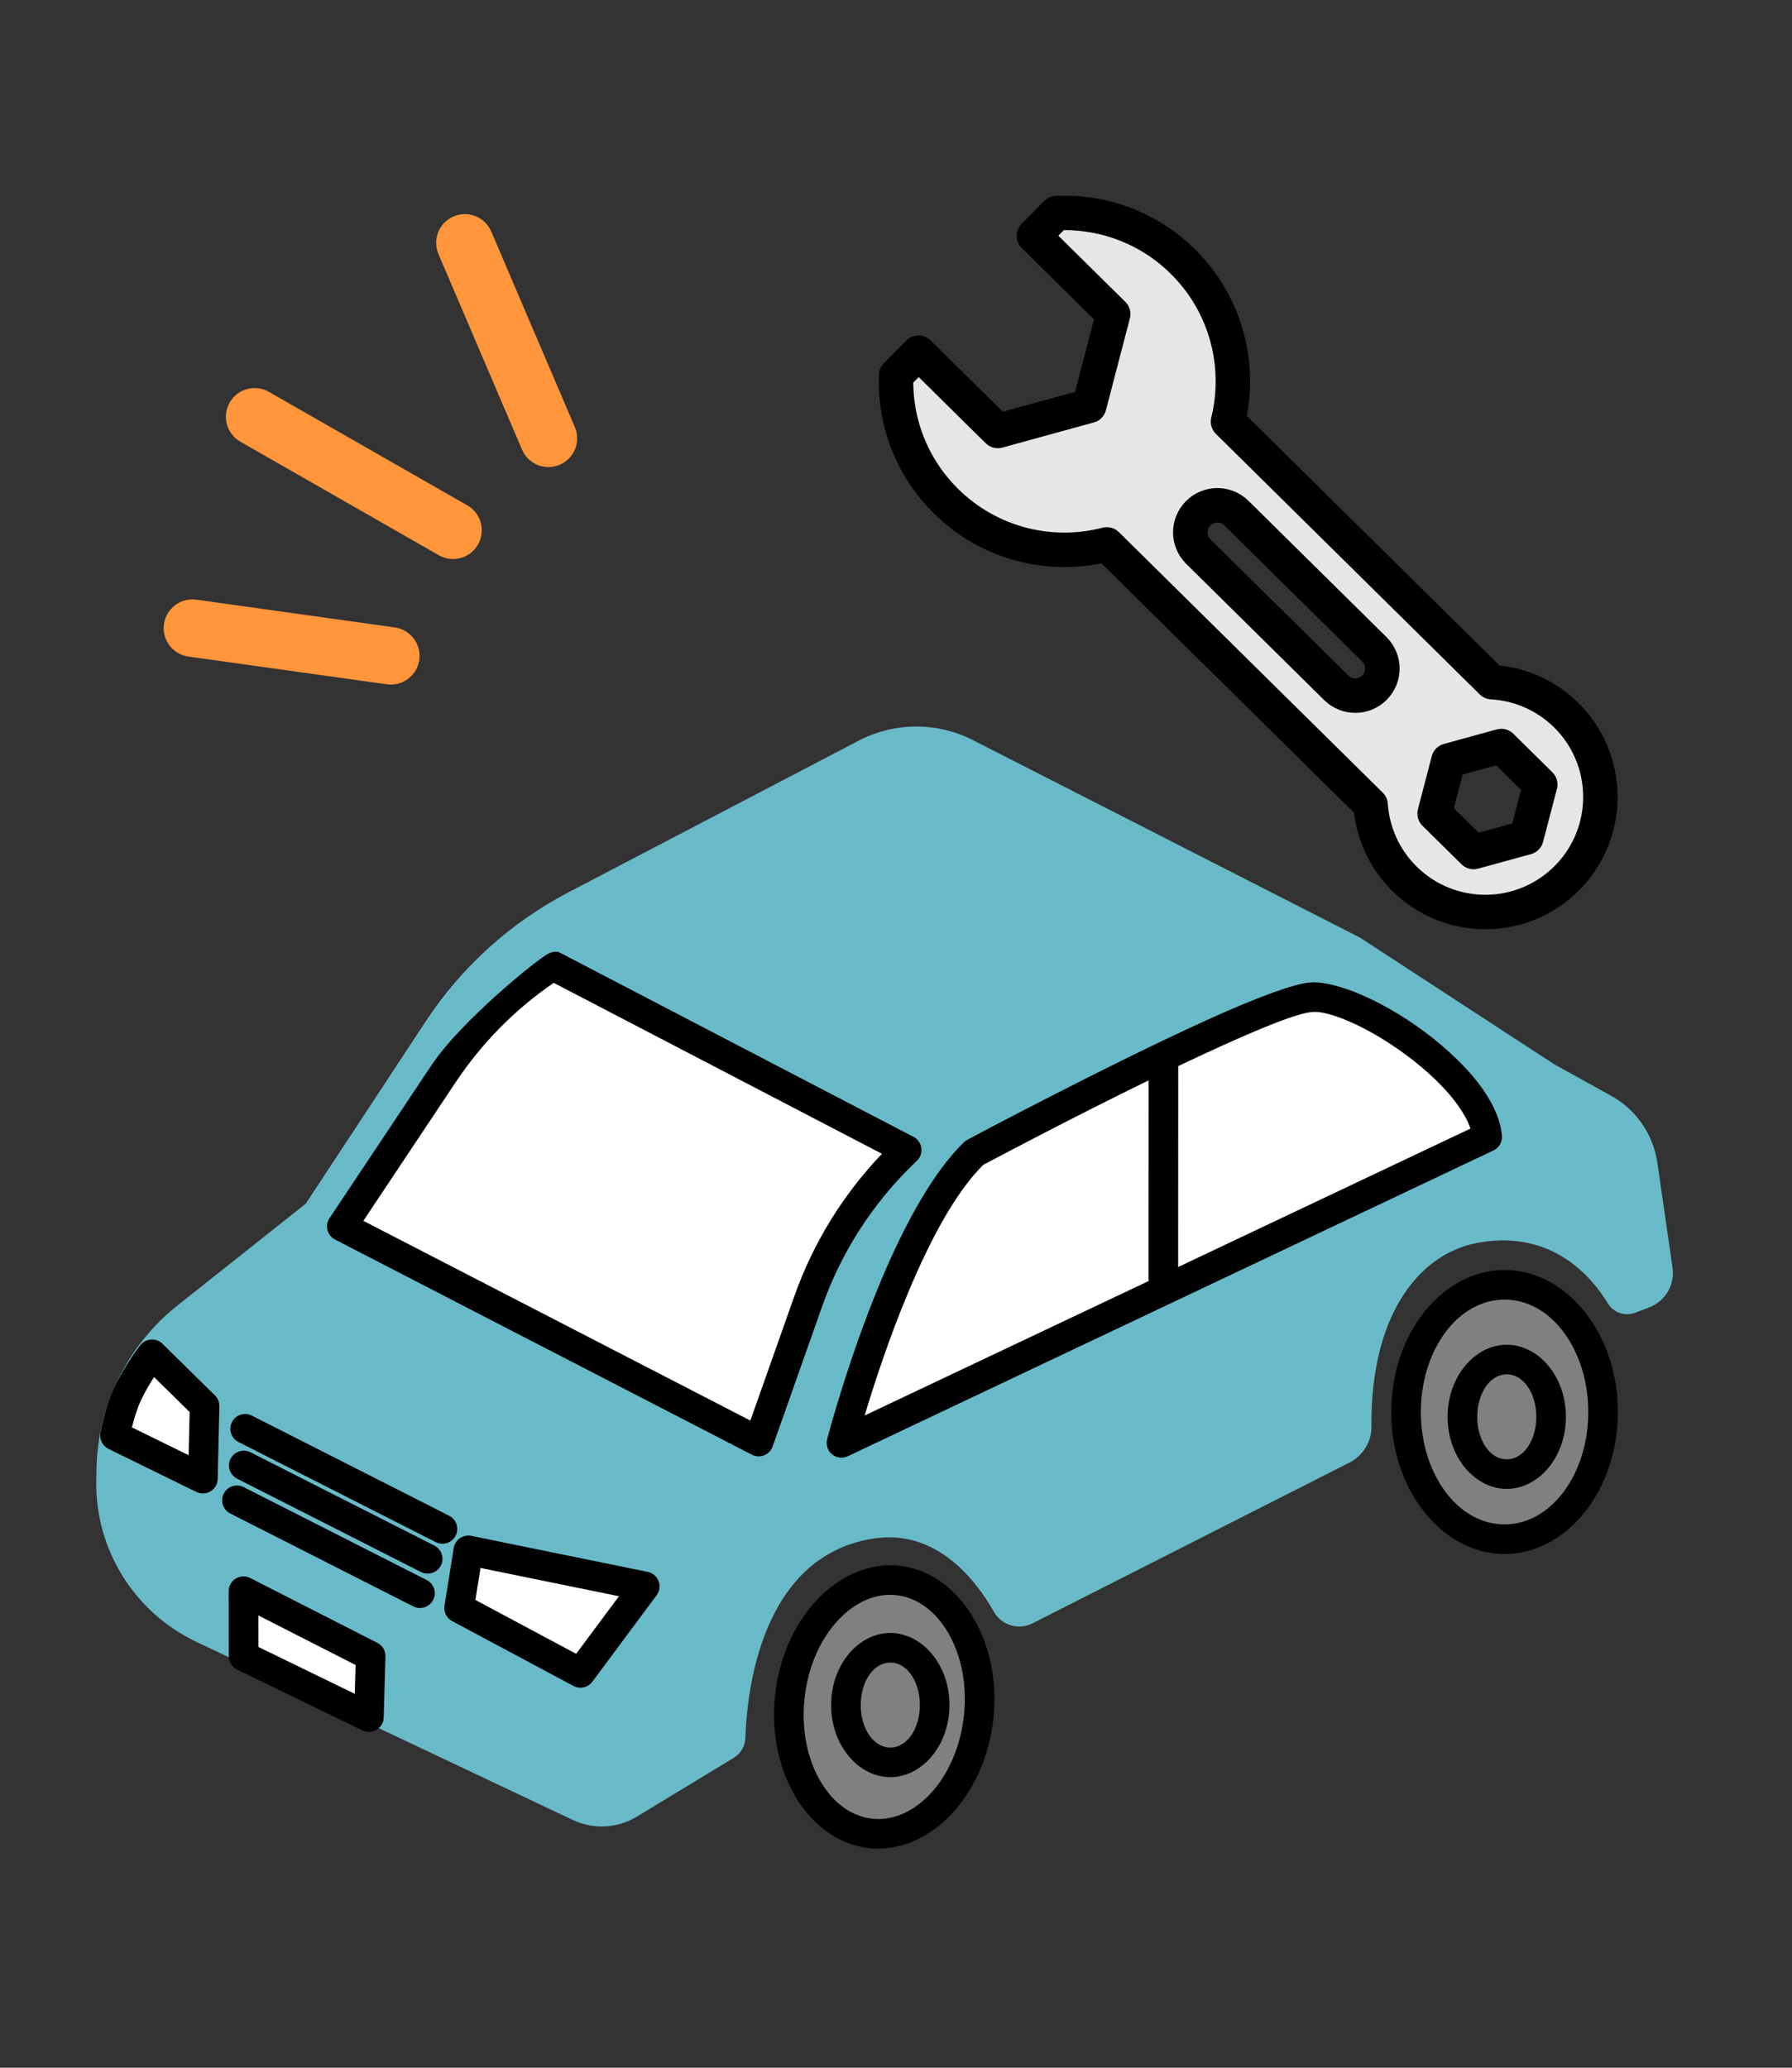 <svg width="156" height="180" viewBox="0 0 156 180" fill="none" xmlns="http://www.w3.org/2000/svg">
<rect x="0" y="0" width="156" height="180" fill="#333333" stroke="none"/>
<g clip-path="url(#clip0_166_4950)">
<path fill-rule="evenodd" clip-rule="evenodd" d="M50.041 37.176L42.767 20.158C42.225 18.89 40.755 18.3 39.487 18.842C38.217 19.384 37.628 20.856 38.171 22.124L45.445 39.142C45.987 40.411 47.457 41 48.725 40.458C49.994 39.916 50.584 38.446 50.041 37.176ZM40.682 43.994L23.408 34.111C22.21 33.425 20.68 33.841 19.996 35.039C19.31 36.237 19.726 37.766 20.925 38.451L38.2 48.334C39.398 49.02 40.926 48.604 41.611 47.406C42.296 46.208 41.88 44.678 40.682 43.994ZM34.371 54.619L17.094 52.204C15.727 52.013 14.463 52.968 14.273 54.334C14.082 55.701 15.036 56.965 16.403 57.156L33.679 59.571C35.045 59.761 36.31 58.808 36.501 57.441C36.692 56.075 35.737 54.81 34.371 54.619Z" fill="#FF963C"/>
<path fill-rule="evenodd" clip-rule="evenodd" d="M49.859 158.43C51.651 159.279 53.748 159.169 55.442 158.141C58.112 156.521 62.047 154.13 63.878 153.02C64.499 152.641 64.882 151.97 64.893 151.244C65.012 147.429 66.182 135.449 76.046 133.933C81.507 133.091 84.928 137.502 86.518 140.306C87.185 141.489 88.663 141.935 89.873 141.321C95.854 138.288 111.82 130.19 117.481 127.319C118.671 126.715 119.413 125.484 119.391 124.148C119.365 122.096 119.549 118.869 120.654 115.803C121.924 112.282 124.548 108.872 128.852 108.151C135.144 107.093 138.566 111.158 139.961 113.45C140.453 114.272 141.466 114.62 142.36 114.274C142.749 114.13 143.169 113.968 143.583 113.808C144.978 113.268 145.815 111.836 145.6 110.356C145.243 107.88 144.692 104.078 144.278 101.214C143.92 98.75 142.433 96.598 140.257 95.391C137.93 94.104 135.282 92.637 135.282 92.637L118.387 81.618C118.387 81.618 95.16 69.767 84.706 64.433C81.572 62.833 77.858 62.852 74.74 64.481C68.304 67.844 57.019 73.741 49.48 77.681C44.45 80.309 40.173 84.177 37.054 88.919C32.6 95.691 26.624 104.777 26.624 104.777C26.624 104.777 20.559 109.592 15.454 113.642C11.081 117.113 8.491 122.361 8.395 127.942C8.39 128.256 8.384 128.572 8.378 128.888C8.276 134.876 11.688 140.369 17.101 142.93C27.274 147.742 43.356 155.353 49.859 158.43Z" fill="#69BAC9"/>
<path fill-rule="evenodd" clip-rule="evenodd" d="M73.254 125.605C73.254 125.605 78.16 106.751 84.824 100.343C84.824 100.343 109.486 87.166 114.123 86.796C118.19 86.471 129.033 93.685 129.456 98.962L73.254 125.605Z" fill="white"/>
<path fill-rule="evenodd" clip-rule="evenodd" d="M48.107 84.071C44.333 86.533 41.098 89.738 38.6 93.49C34.879 99.08 29.754 106.777 29.754 106.777L66.046 125.492C66.046 125.492 68.4 118.826 70.359 113.276C72.066 108.443 74.862 104.068 78.534 100.488C78.779 100.25 78.925 100.109 78.925 100.109L48.107 84.071Z" fill="white"/>
<path fill-rule="evenodd" clip-rule="evenodd" d="M21.367 144.005L22.063 138.94L31.981 144.128L32.246 149.938L21.367 144.005Z" fill="white"/>
<path fill-rule="evenodd" clip-rule="evenodd" d="M17.297 127.2L17.162 121.945L12.576 117.278C12.576 117.278 9.563 121.88 9.658 124.262L17.297 127.2Z" fill="white"/>
<path fill-rule="evenodd" clip-rule="evenodd" d="M40.777 134.976L56.134 138.104L50.54 145.637L39.974 139.995L40.777 134.976Z" fill="white"/>
<path fill-rule="evenodd" clip-rule="evenodd" d="M78.15 137.58C82.689 138.059 85.851 143.384 85.207 149.461C84.564 155.541 80.358 160.085 75.82 159.604C71.282 159.125 68.12 153.8 68.763 147.721C69.407 141.644 73.613 137.1 78.15 137.58Z" fill="#808080"/>
<path fill-rule="evenodd" clip-rule="evenodd" d="M130.978 111.822C135.711 111.822 139.554 116.784 139.554 122.896C139.554 129.008 135.711 133.969 130.978 133.969C126.245 133.969 122.403 129.008 122.403 122.896C122.403 116.784 126.244 111.822 130.978 111.822Z" fill="#808080"/>
<path fill-rule="evenodd" clip-rule="evenodd" d="M78.281 136.3C73.152 135.754 68.202 140.712 67.473 147.582C66.743 154.455 70.539 160.341 75.67 160.888C80.8 161.432 85.749 156.474 86.479 149.601C87.209 142.73 83.413 136.845 78.281 136.3ZM78.009 138.863C79.493 139.019 80.783 139.83 81.779 141.041C83.416 143.031 84.262 146.064 83.916 149.329C83.568 152.596 82.104 155.384 80.086 156.986C78.858 157.959 77.425 158.48 75.943 158.322C74.46 158.167 73.169 157.352 72.173 156.143C70.535 154.154 69.689 151.121 70.036 147.856C70.383 144.589 71.848 141.802 73.867 140.2C75.093 139.228 76.527 138.705 78.009 138.863ZM77.506 142.154C74.763 142.153 72.355 144.885 72.353 148.43C72.352 151.97 74.758 154.704 77.501 154.705C80.246 154.706 82.654 151.974 82.655 148.434C82.656 144.89 80.25 142.155 77.506 142.154ZM77.505 144.732C79.027 144.733 80.079 146.464 80.078 148.433C80.077 150.397 79.025 152.128 77.502 152.127C75.98 152.126 74.93 150.395 74.93 148.431C74.932 146.463 75.983 144.731 77.505 144.732ZM19.918 144.184C19.919 144.676 20.201 145.124 20.644 145.342L31.55 150.638C31.944 150.828 32.407 150.808 32.781 150.578C33.156 150.353 33.389 149.951 33.402 149.514L33.554 144.2C33.569 143.702 33.295 143.24 32.851 143.015L21.784 137.371C21.384 137.167 20.907 137.184 20.524 137.421C20.142 137.654 19.908 138.071 19.909 138.521L19.918 144.184ZM22.495 143.371L22.49 140.625L30.954 144.941L30.881 147.448L22.495 143.371ZM41.03 133.699C40.686 133.63 40.327 133.704 40.039 133.902C39.751 134.101 39.556 134.412 39.5 134.759L38.695 139.777C38.607 140.322 38.874 140.859 39.36 141.119L49.923 146.765C50.486 147.065 51.184 146.91 51.566 146.396L57.163 138.867C57.426 138.513 57.49 138.05 57.332 137.638C57.175 137.225 56.818 136.923 56.386 136.836L41.03 133.699ZM41.832 136.495L53.885 138.955L50.158 143.968L41.385 139.279L41.832 136.495ZM37.143 137.543L21.213 129.457C20.578 129.136 19.801 129.388 19.48 130.022C19.157 130.656 19.412 131.432 20.046 131.753L35.976 139.839C36.61 140.161 37.387 139.908 37.709 139.274C38.03 138.641 37.777 137.864 37.143 137.543ZM37.813 134.547L21.807 126.424C21.172 126.103 20.396 126.356 20.073 126.989C19.752 127.623 20.006 128.399 20.64 128.721L36.647 136.847C37.281 137.168 38.058 136.914 38.379 136.281C38.702 135.646 38.447 134.87 37.813 134.547ZM130.981 110.555C125.637 110.553 121.116 116.012 121.114 122.913C121.111 129.814 125.629 135.279 130.972 135.281C136.317 135.283 140.84 129.822 140.843 122.921C140.846 116.02 136.326 110.557 130.981 110.555ZM39.1 131.948L21.926 123.231C21.291 122.909 20.515 123.163 20.193 123.796C19.871 124.43 20.125 125.206 20.759 125.528L37.934 134.246C38.567 134.567 39.344 134.315 39.666 133.679C39.988 133.046 39.735 132.27 39.1 131.948ZM130.98 113.133C135.103 113.135 138.267 117.597 138.265 122.92C138.263 128.244 135.096 132.705 130.973 132.703C126.851 132.702 123.689 128.238 123.691 122.914C123.693 117.591 126.858 113.132 130.98 113.133ZM14.139 116.976C13.879 116.718 13.522 116.585 13.158 116.609C12.793 116.631 12.455 116.806 12.228 117.091C12.228 117.091 10.904 118.751 9.941 120.802C9.149 122.488 8.746 124.75 8.746 124.75C8.646 125.314 8.932 125.877 9.448 126.13L17.093 129.877C17.488 130.069 17.954 130.049 18.329 129.821C18.705 129.593 18.938 129.189 18.949 128.749L19.099 122.421C19.107 122.065 18.968 121.721 18.713 121.472L14.139 116.976ZM131.171 117.063C128.429 117.062 126.021 119.794 126.019 123.337C126.018 126.88 128.424 129.611 131.166 129.612C133.911 129.613 136.318 126.883 136.319 123.341C136.321 119.798 133.916 117.063 131.171 117.063ZM131.17 119.641C132.693 119.642 133.743 121.374 133.742 123.34C133.742 125.306 132.69 127.038 131.167 127.037C129.646 127.037 128.597 125.304 128.597 123.338C128.598 121.372 129.648 119.641 131.17 119.641ZM72.006 125.279C71.879 125.764 72.045 126.278 72.43 126.597C72.816 126.916 73.352 126.982 73.804 126.769L130.015 100.147C130.498 99.918 130.789 99.413 130.748 98.879C130.647 97.628 130.085 96.274 129.159 94.929C127.919 93.122 126.016 91.303 123.933 89.761C120.366 87.116 116.252 85.349 114.033 85.526C112.574 85.641 109.206 86.925 105.229 88.723C96.354 92.736 84.224 99.213 84.224 99.213C84.119 99.268 84.022 99.337 83.937 99.417C81.168 102.078 78.662 106.789 76.686 111.506C73.797 118.407 72.006 125.279 72.006 125.279ZM79.827 101.039C79.999 100.873 80.124 100.66 80.183 100.418C80.325 99.841 80.055 99.242 79.528 98.969L48.716 82.919C48.716 82.919 48.362 82.701 47.742 83.014C46.769 83.505 40.135 88.866 37.539 92.762C33.815 98.351 28.687 106.046 28.687 106.046C28.483 106.352 28.419 106.729 28.511 107.085C28.603 107.439 28.843 107.738 29.168 107.906L65.453 126.634C65.785 126.806 66.174 126.825 66.52 126.688C66.866 126.551 67.136 126.27 67.261 125.918C67.261 125.918 69.616 119.253 71.577 113.706C73.22 109.058 75.91 104.851 79.442 101.413C79.663 101.198 79.827 101.037 79.827 101.037V101.039ZM13.412 119.876L16.508 122.919L16.419 126.676L11.485 124.257C11.649 123.586 11.91 122.67 12.273 121.898C12.634 121.131 13.053 120.427 13.412 119.876ZM48.203 85.558L76.778 100.441C73.386 103.985 70.784 108.213 69.147 112.846L65.322 123.664L31.631 106.276L39.683 94.19C41.947 90.794 44.84 87.864 48.203 85.558ZM99.989 94.05C93.29 97.322 86.702 100.814 85.598 101.403C83.085 103.885 80.865 108.208 79.065 112.503C77.356 116.583 76.04 120.651 75.271 123.223L100.003 111.511C99.989 111.439 99.983 111.366 99.983 111.292L99.989 94.05ZM102.562 110.297L102.569 92.805C103.843 92.198 105.099 91.612 106.294 91.073C109.896 89.444 112.919 88.201 114.239 88.096C114.91 88.042 115.795 88.27 116.796 88.65C118.527 89.309 120.541 90.453 122.401 91.832C124.244 93.196 125.94 94.79 127.038 96.391C127.47 97.02 127.812 97.643 128.008 98.246L102.562 110.297Z" fill="black"/>
<path d="M102.967 22.763C99.931 19.764 95.915 18.364 91.964 18.551L90.01 20.53L96.907 27.342L94.823 35.33L86.863 37.517L79.965 30.706L78.009 32.685C77.871 36.638 79.322 40.636 82.361 43.633C86.171 47.395 91.52 48.644 96.351 47.392L119.318 70.069C119.48 72.42 120.464 74.72 122.271 76.504C126.208 80.39 132.546 80.349 136.432 76.414C140.317 72.479 140.277 66.139 136.343 62.254C134.535 60.47 132.221 59.515 129.871 59.383L106.904 36.705C108.093 31.859 106.776 26.525 102.967 22.763ZM104.321 48.02C103.394 47.107 103.384 45.614 104.3 44.689C105.214 43.762 106.707 43.752 107.634 44.668L119.64 56.524C120.568 57.439 120.577 58.93 119.662 59.857C118.746 60.781 117.256 60.791 116.328 59.878L104.321 48.02ZM134.083 68.294L132.879 72.907L128.281 74.17L124.889 70.821L126.092 66.207L130.691 64.944L134.083 68.294Z" fill="#E6E6E6" stroke="black" stroke-width="3" stroke-miterlimit="10" stroke-linejoin="round"/>
</g>
<defs>
<clipPath id="clip0_166_4950">
<rect width="156" height="180" fill="white"/>
</clipPath>
</defs>
</svg>
